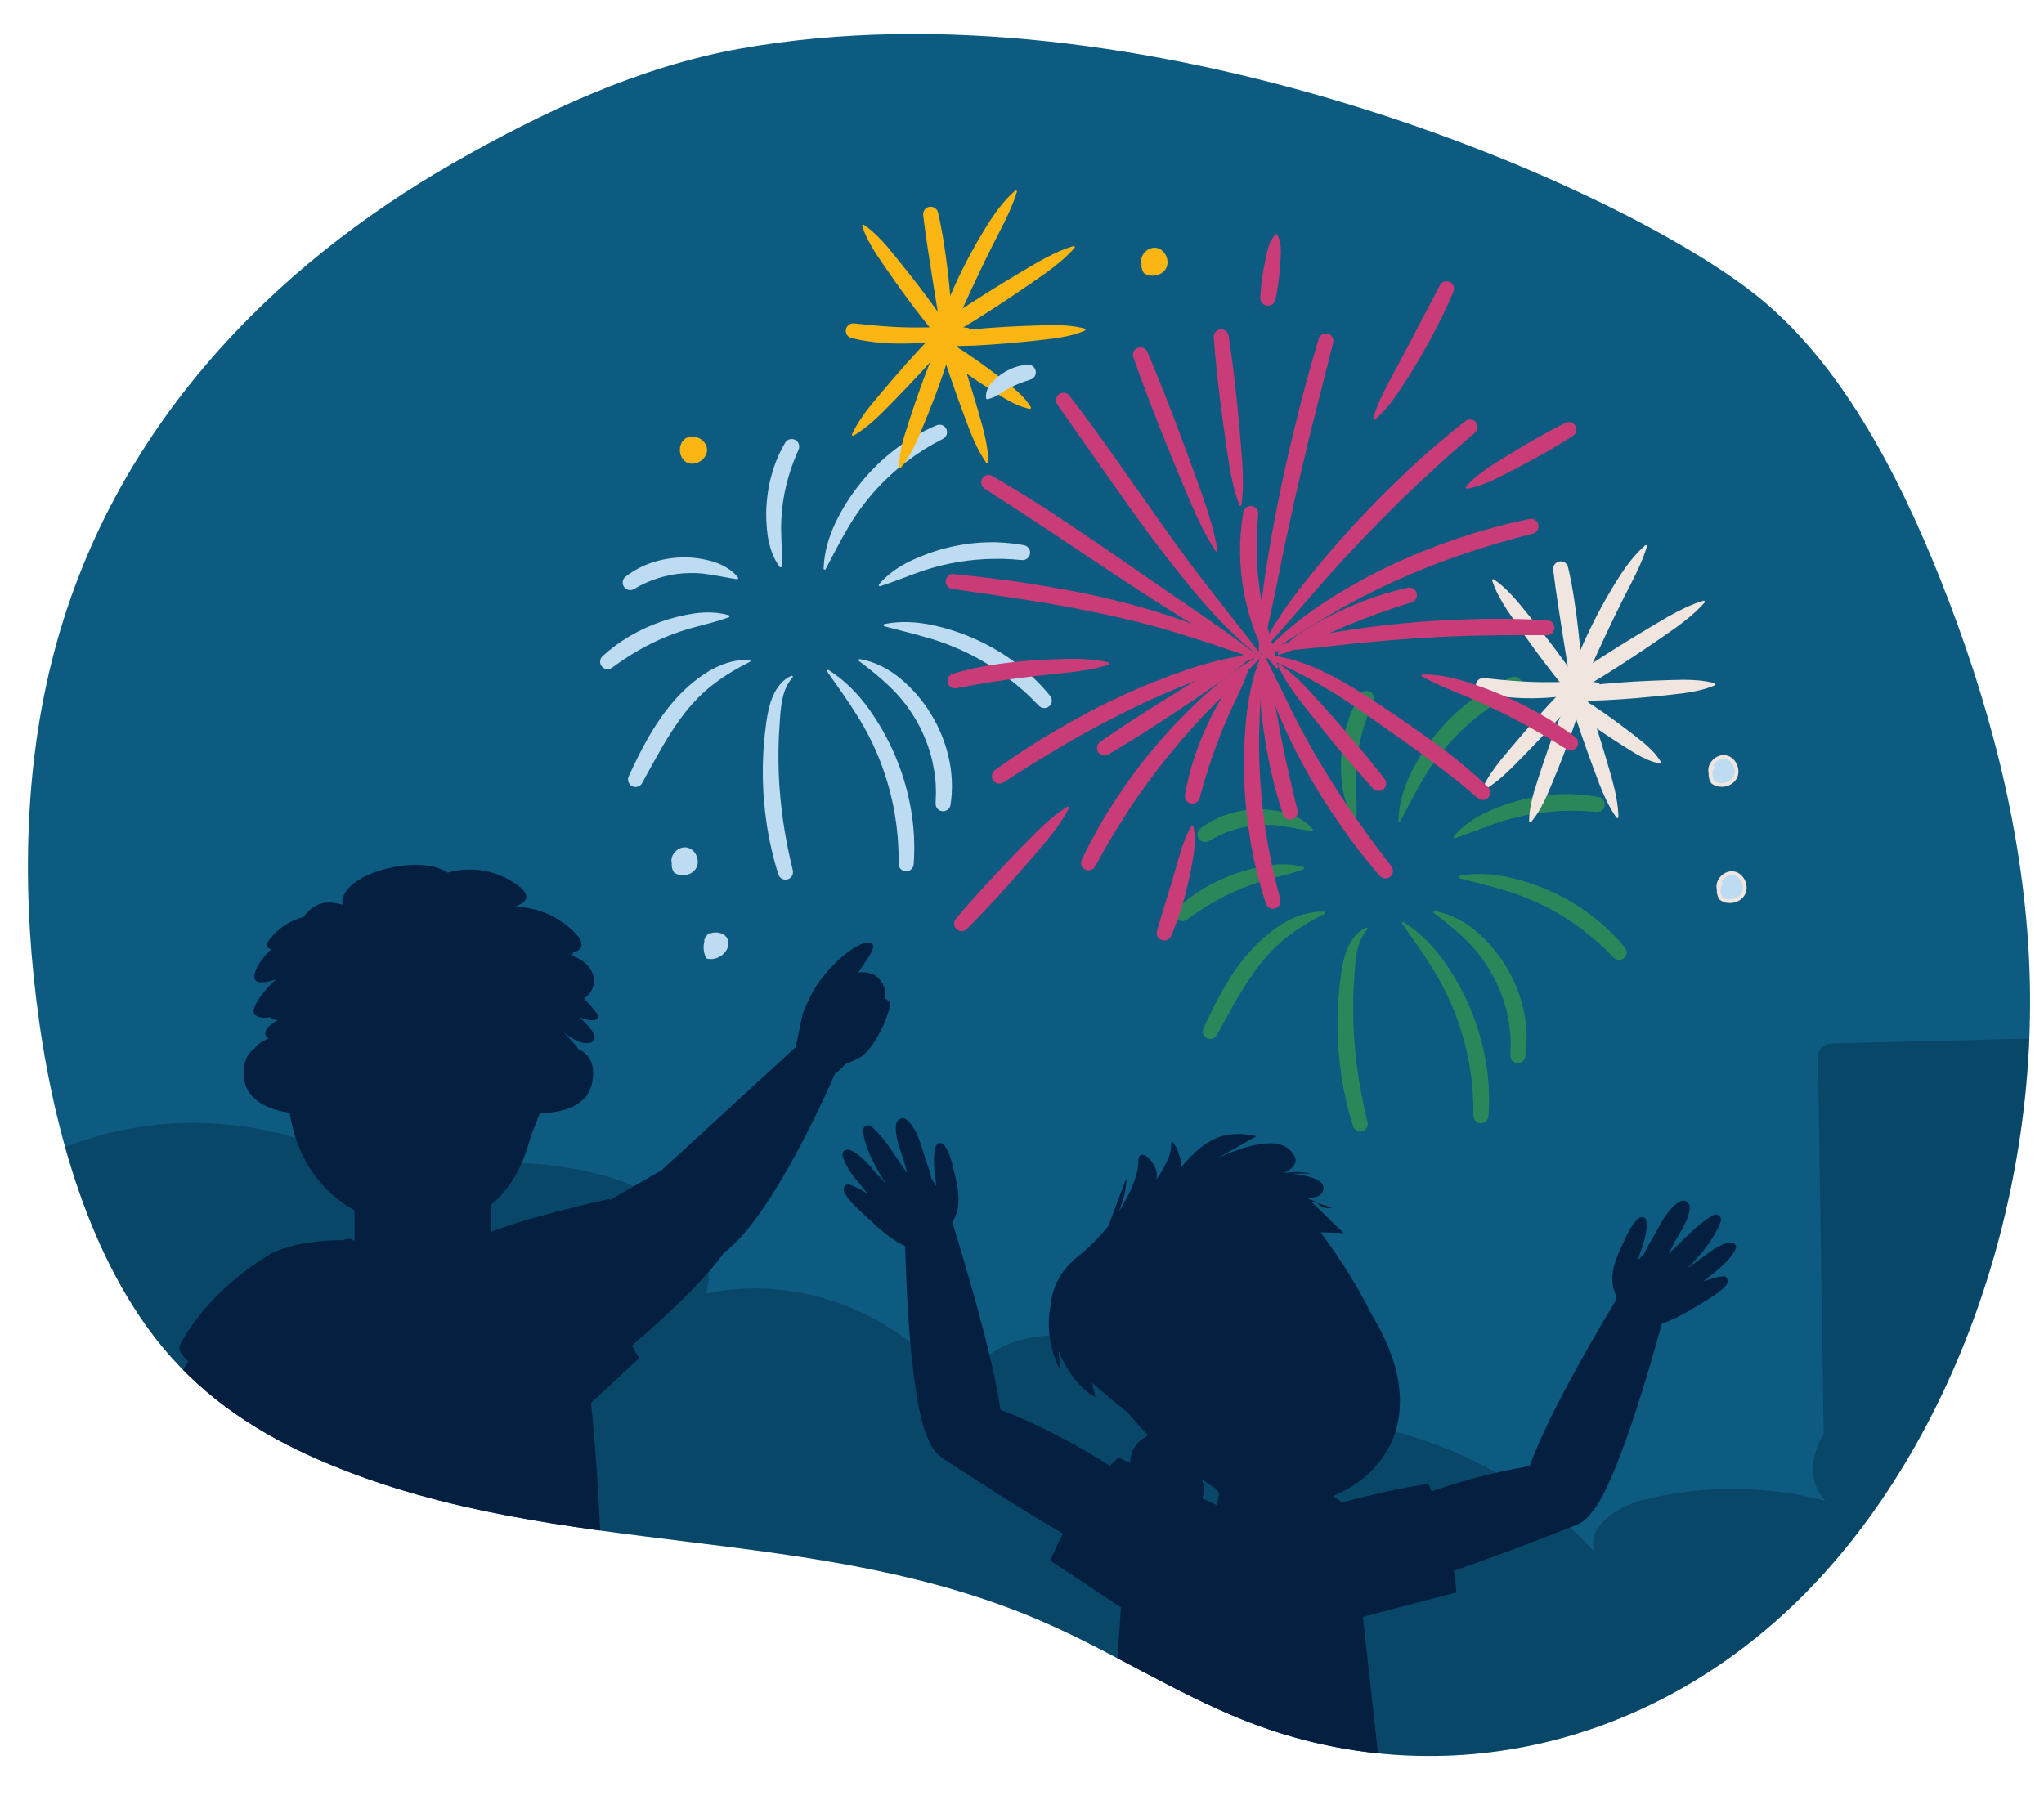 <svg xmlns="http://www.w3.org/2000/svg" xmlns:xlink="http://www.w3.org/1999/xlink" viewBox="0 0 380 338">
  <defs/>
  <switch>
    <g>
      <defs>
        <path id="a" d="M84.07 30.43C51.83 48.94 20.58 78.98 9.59 123.1c-5.33 21.39-5.45 44.65-2.32 66.79 3.32 23.47 10.72 46.88 24.47 62.38 8.48 9.55 18.91 15.61 29.54 20.02 43.08 17.9 90.49 10.66 133.32 29.57 12.28 5.42 24 12.93 36.39 17.9 33.98 13.64 72.73 6.55 101.68-20.63 28.95-27.18 46.92-74.39 44.53-121.21-1.26-24.7-7.81-48.51-16.55-70.41-8.18-20.48-18.76-40.14-33.7-52.24-25.93-21-115-59.53-189.38-46.22-18.59 3.34-36.38 11.55-53.5 21.38z"/>
      </defs>
      <use xlink:href="#a" overflow="visible" fill="#0d5b80"/>
      <clipPath id="b">
        <use xlink:href="#a" overflow="visible"/>
      </clipPath>
      <path d="M427.84 250.35c-.19-6.94-.38-13.87-.57-20.81-12.36-2.05-24.94-2.75-37.45-2.1-1.03-11.5-1.47-23.05-1.31-34.59-15.71.38-31.42.76-47.13 1.15-1 .02-2.12.1-2.78.85-.6.67-.62 1.67-.6 2.57.35 23.07.69 46.15 1.04 69.22-2.45 3.98-2.92 8.91.18 12.28v.12c-11.05-2.87-22.82-2.9-33.88-.1-4.8 1.22-10.55 5.02-8.86 9.68-11.5-12.75-27.51-21.35-44.49-23.91-7.92-1.19-16.1-1.13-23.72-3.61-9.19-2.99-16.98-9.49-26.3-12.04-9.32-2.54-21.85 1.37-23.05 10.95-10.03-15.24-29.84-23.34-47.67-19.5 2.98-9.88-7.71-18.54-17.59-21.5-13.37-4.01-28.01-3.67-41.18.97-19.56-13.65-47.02-14.93-67.76-3.15-14.08-14.86-34.1-23.92-54.56-24.69-7.72-.29-15.7.62-22.45 4.37-2.04 1.13-4.02 2.6-4.99 4.72-1.84 4 .49 8.6 2.85 12.33 34.16 53.92 87.64 94.07 146.69 118.31s123.51 33.27 187.33 33.27c52.03.01 106.56-6.76 149.2-36.58 11.62-8.13 22.39-18.21 28.2-31.14 8.32-18.56 3.12-35.57-9.15-47.07z" opacity=".29" clip-path="url(#b)" fill="#02162d"/>
      <g clip-path="url(#b)">
        <path d="M321.51 231.03c-2.04.41-3.83 1.89-5.52 3.14-.79.58-1.57 1.16-2.36 1.72 2.64-2.59 5.1-5.6 6.26-8.72.33-.88-.58-1.68-1.42-1.19-2.12 1.23-3.92 2.91-5.65 4.65-.82.83-1.67 1.62-2.53 2.42.33-.68.66-1.36 1-2 1.09-2.03 2.74-4.23 2.84-6.5.04-.95-.9-1.67-1.84-1.12-2.19 1.29-3.37 3.79-4.56 5.92-.67 1.2-1.5 2.52-2.13 3.87l-1.11 1.08c.02-.07.04-.13.07-.2.71-2.18 1.86-4.96 1.49-7.15-.11-.66-.9-.85-1.43-.39-1.5 1.28-2.24 3.32-3.08 5.04-.86 1.77-1.61 3.64-1.77 5.56-.1 1.21.11 2.52.63 3.61 0 .3.04.59.09.88-1.41 2.31-12.39 20.49-16.12 30.97-6.73 1.1-13.07 2.91-18.21 4.68-.36-.88-.59-1.37-.59-1.37-4.34.54-11.06 2.13-16.56 3.54.04-.05.08-.09.12-.14.66.13-.03-.36-1.34-1.11 1.24-.51 2.42-1.12 3.52-1.81 8.64-5.46 13.21-16.56 3.52-32.27 0 0-2.98-6.5-9.31-14.99l4.27.11-6.1-5.9 1.25.37c-.48-.41-1.11-.66-1.71-.82l-.21-.2s3.13.32 3.03-1.96c-.08-1.61-3.72-2.28-5.86-2.53h3.56c-2.23-.45-4.03-.28-4.95-.13-.08-.01-.14-.01-.14-.01s4.4-1.63.76-4.55c-3.64-2.91-13.14 1.87-13.14 1.87l7.3-4.14s-3.98-1.13-7.55.4c-3.57 1.53-6.61 5.64-6.61 5.64.79-1.49-1.86-6.79-1.7-4.36.16 2.43-2.81 6.5-2.81 6.5 1.09-2.46-3.33-7.02-3.29-3.34.02 2.08-1.24 5.55-3.65 9.22 1.64-3.84 1.42-6.23 1.42-6.23l-3.32 8.85c-1.58 1.98-3.47 3.94-5.67 5.69-3.34 2.66-4.76 5.83-5.07 9.02-.52 2.43-.8 6.79 1.75 12.22l-.28-3.7c.31.75.64 1.48.99 2.16 2.59 5.02 5.87 6.45 5.87 6.45l-.62-2.66s2.7 2.42 6.53 5.45c1.18 1.4 2.48 2.85 3.89 4.35-.76.4-1.48.88-2.05 1.52-.88.99-1.32 2.32-1.28 3.63-1.38-.67-2.2-1.07-2.2-1.07s-.6.53-1.57 1.57c-5.08-3.24-12.31-7.34-20.38-10.44-1.33-9.9-6.92-28.37-8.94-34.86.57-.89.96-1.95 1.08-2.99.24-1.91-.12-3.89-.6-5.8-.47-1.85-.78-4-1.99-5.56-.43-.55-1.24-.53-1.48.09-.81 2.07-.25 5.03 0 7.3.01.07.02.14.02.21l-.87-1.28c-.34-1.45-.88-2.92-1.3-4.23-.74-2.34-1.38-5.02-3.26-6.73-.81-.73-1.87-.21-2.03.72-.37 2.25.8 4.73 1.46 6.95.2.69.38 1.42.57 2.16-.68-.95-1.35-1.9-1.98-2.88-1.34-2.06-2.75-4.07-4.58-5.7-.73-.65-1.78-.05-1.64.88.5 3.29 2.29 6.74 4.35 9.81-.66-.71-1.3-1.43-1.96-2.16-1.41-1.57-2.85-3.39-4.77-4.2-.67-.29-1.64.15-1.4 1.04.61 2.31 2.28 4.15 3.77 5.98.3.37.6.75.91 1.13-1.07-.7-2.18-1.32-3.38-1.73-.96-.33-1.37.93-.9 1.65 1.32 2.07 3.29 3.62 5.04 5.27 2.54 2.4 4.54 3.78 6.18 4.5.19 7.46 1.03 30.17 4.56 36.47.45 1.06 1.16 2 2.07 2.73v.01l.06.04c.31.24.63.46.98.65 3.19 2.1 13.19 8.64 21.68 13.58-.81 1.54-1.61 3.2-2.38 5l13.14 8.71c-1.35 22.34-5.14 55.27-5.14 55.27.88.12 1.83.22 2.84.32-1.28 4.26-15.1 50.38-16.17 60.24-.16 1.47-.21 3.62-.18 6.22-1.52-.24-3.03-.43-4.55-.49-1.43-.06-1.99 2.27-.58 2.9 1.66.75 3.42 1.32 5.23 1.74.58 16.62 3.25 43.88 3.25 43.88s1.21.01 3.13-.05c.25 1.6.5 3.14.75 4.63-.06.02-.13.03-.19.06-.55.28-.91.83-1.28 1.34-1.89 2.64-4.45 4.76-7.23 6.42-1.61.96-3.32 1.8-4.67 3.11-.89.86-1.58 1.99-1.84 3.18-.34-.25-.67-.52-1.01-.84-1.37-1.28-2.82-.34-2 1.28 2.88 5.67 10.65 5.59 16.04 4.58 6.43-1.21 13.08-4.01 18.2-8.11.57-.46-.05-1.45-.71-1.22-.26.09-.52.19-.78.29.48-2.8-.21-7.28-1.41-9.55 0 0-.3.33-.85.81-.1-1.96-.22-4.33-.35-6.97 2.34-.34 4.6-.78 6.52-1.37l-1.93-50.89s15.29-32.06 17.97-38.94c0 0 12.72 25.91 17.68 35.74 0 0-.56 3.78-1.38 9.38-1.05.01-2.09.04-3.14.12-1.73.12-2.57 2.95-.69 3.31 1.07.21 2.15.35 3.25.46-2.17 14.68-5.48 36.93-6.31 41.88 0 0 3.29 1.18 7.75 2.01-.13 1.88-.25 3.59-.35 5.08-.42-.38-.65-.63-.65-.63-1.2 2.27-1.88 6.76-1.41 9.55-.26-.09-.52-.2-.78-.29-.67-.23-1.28.76-.71 1.22 5.12 4.11 11.77 6.9 18.2 8.11 5.39 1.02 13.15 1.09 16.04-4.58.83-1.62-.62-2.56-2-1.28-.34.31-.67.59-1.01.84-.25-1.19-.95-2.32-1.84-3.18-1.34-1.31-3.06-2.15-4.67-3.11-2.79-1.67-5.35-3.78-7.23-6.42-.36-.51-.72-1.05-1.28-1.34-.12-.06-.25-.1-.37-.13.21-1.11.42-2.26.63-3.44 1.05-.18 2.07-.44 3.04-.79 0 0 4.61-27.33 6.47-44.91.64-.16 1.28-.35 1.92-.56.88-.3.75-1.46-.08-1.57-.53-.07-1.07-.11-1.61-.15.47-4.85.67-8.74.43-10.74-1.06-8.88-14.13-54.15-14.96-57.03 1.83-.09 2.89-.15 2.89-.15l-5.9-53.49 17.38-4.54c-.09-1.36-.25-2.71-.46-4.03 8.83-3.03 18.62-6.87 21.91-8.18.38-.11.74-.26 1.09-.43.04-.01.07-.03.07-.03l.01-.01c1.04-.53 1.92-1.3 2.58-2.25 4.5-5.18 10.64-26.42 13.01-35.08 1.56-.49 3.46-1.38 5.84-2.84 2.05-1.27 4.29-2.38 6.01-4.14.6-.61.45-1.93-.55-1.8-1.26.16-2.47.54-3.66 1.01.38-.31.75-.62 1.12-.92 1.83-1.49 3.84-2.95 4.91-5.09.44-.8-.42-1.43-1.13-1.28zm-98.03 44.37c0-.01-.01-.03-.01-.04.05-.06.09-.12.14-.18.76.56 1.52 1.07 2.3 1.52.24.31.49.61.73.91-.12.77-.24 1.55-.36 2.32-.93-.45-1.87-.9-2.82-1.36.55-.97.56-2.22.02-3.17z" fill="#041f3f"/>
        <path d="M247.62 224.54l-2.71-.81c.04.04.09.07.13.12 1.21 1.19 2.58.69 2.58.69z" fill="#161a24"/>
      </g>
      <path d="M165.46 186.93c.02-.26-.09-.61-.3-.81-.17-.18-.43-.37-.71-.43h-.03c.8-1.43-.73-4.1-2.31-4.59-1.05-.32-1.77-.41-2.56-.25l.01-.01c1.26-1.92 2.23-3.33 2.45-3.78.46-.95.66-2.04-1.04-1.75-2.08.35-5.71 3.35-8.1 6.52-2 2.24-3.66 6.76-3.66 6.76l-1.29 6.13-24.94 22.89-9.61 5.56c0-.16-.01-.25-.01-.25s-14.55 3.16-22.14 6.17v-5.05c3.56-2.85 6.05-7.14 7.45-12.76.51-1.25 1.1-2.73 1.7-4.32 3.32.02 8.81-.87 9.73-5.68.66-3.47-.63-5.33-2.55-6.2-.59-.87-1.8-2.13-3.01-3.4 2.71 2.56 5.7 2.9 6 1.4.19-.96-1.24-2.45-2.82-3.95 1.99.86 3.64.69 3.49-.11-.12-.65-1.31-1.95-2.64-3.36.98-.65 1.75-1.67 1.85-2.96.09-1.26-.49-2.5-1.31-3.33-.8-.81-1.79-1.29-2.79-1.68.1-.19.18-.39.23-.61.14-.05.27-.09.41-.14.37-.13.76-.29.98-.67.46-.78-.13-1.82-.73-2.46-2.64-2.86-6.1-4.61-9.67-5.06-.23-.11-.48-.18-.72-.18-.25-.01-.49.02-.72.07-.13 0-.27-.01-.4-.01.39-.17.78-.36 1.15-.56.35-.19.71-.43.88-.83.35-.85-.36-1.76-1.03-2.29-3.9-3.07-8.93-4.01-13.47-2.68-5.44-3.74-20.36.29-19.57 5.96-1.44-.49-3.14-.53-4.34-.08-1.21.45-2.14 1.36-2.96 2.39-2.31.55-4.57 1.99-6.22 4.11-.34.44-.67 1.1-.39 1.51.14.19.37.25.59.28.06.01.12.01.19.01-1.86 1.6-3.45 4.06-3.22 5.46.17 1.06 2.04.87 4.08.18-.09.07-.18.13-.27.21-1.2 1.06-4.36 4.47-3.92 6.16.59.81 1.72.9 3.05.66.03.04.05.09.08.13.25.28.71.42 1.31.46-1.92.93-2.8 2.28-2.06 3.11.1.11.24.19.4.26-1.28.5-2.2 1.19-2.64 1.87-1.33.89-2.2 2.52-2 5.26.33 4.64 5.19 6.25 8.51 6.71 1.33 8.69 5.99 14.77 12.06 18.15v5.55l-.09.03c-.22-.01-.43-.02-.65-.03.08-.02.15-.05.24-.06v-.18c-.56-.05-1.14.01-1.69.21-.01 0-.02.01-.03.01-4.87-.02-9.59.72-13.2 2.46-10.96 6.47-16.04 14.81-17.09 17.2-.3.69.36 1.7 1.59 2.88-3.36 5.38-8.38 14.31-8.55 19.98-.01.11 0 .22-.01.34v.29c.08 3.81 3.37 6.97 6.85 9.39 2.14 1.49 7 4.72 12.02 7.7l.17 1.76s.01.01.03.02l-1.04 22.37c.37.31.8.61 1.29.9-1.66 22.47-.28 60.4-.59 101.01 0 .43.6.84 1.57 1.22v.55c-2.14 1.18-2.86 4.56-2.86 4.56s-.04.07-.12.2c-1.8 1.8-3.29 5.3-7.92 11.48-.36.48-.58 1.14-.7 1.86-.02-.04-.05-.08-.06-.13-.35-.79-.73-1.35-1.11-1.74-.14 1.84-.44 3.67-.79 5.47.27 1.22.63 2.38 1.13 3.41 4.92 3.24 11.3 3.03 17.18 1.57 2.02-2.34 4.34-4.3 6.11-6.93 1.89-2.8 2.1-5.68 2.69-8.82.38-.74.62-1.53.6-2.59.03-.12.06-.23.1-.35.61-1.97 1.61-4.27 1.67-6.4.04-1.52-.91-2.04-1.25-1.19-.33.82-.59 1.58-.85 2.32-.12-.35-.31-.58-.6-.67l.34-1.4c.46-.16.75-.38.82-.65 5.66-22.59 18.06-71.7 18.63-79.19.45 7.38 13.69 62.97 20.06 79.78.24.63 1.65 1.01 3.62 1.18.04.17.07.34.09.53-.79 1.11-1.06 5.05-1.16 7.34-.23-.06-.47-.12-.7-.17-2.4-.47-4.05 2.65-2.17 4.42 1.82 1.71 4.33 2.34 6.52 3.43 2.51 1.26 4.82 3 7.27 4.39 4.63 2.63 9.74 4.53 15.03 4.72 3.06.11 6.38-1.15 9.23-2.17 2.29-.82 5.57-2.27 4.76-5.39-.49-1.91-4.49-4.4-5.24-2.57.06-.15.08.19-.05.73-1.11-3.39-3.9-5.32-6.95-7.32-.08-.52-.21-.88-.21-.88l-10.59-10.92c-3.12-24.17-6-72.56-8.6-99.02.51-.61.65-.99.65-.99h-.25c.92-.49 1.45-1.01 1.5-1.55.13-1.2-.61-34.71-2.67-54.16l8.98-8.34c-.49-.64-.93-1.44-1.34-2.35 4.53-3.89 13.04-11.51 17.09-17.24 8.32-6.21 17.88-27 20.74-33.54l.2.11s.86-.9 1.79-1.78c.75-.21 1.53-.57 2.45-1.05 2.17-1.13 4.57-5.81 5.31-8.33.17-.5.33-.9.36-1.41zm-61.76 3.86l.04.04c-.01-.02-.03-.03-.04-.04zm2-13.36c-.04-.01-.07-.03-.11-.04.05-.02.11-.04.16-.05-.02.02-.03.05-.05.09z" clip-path="url(#b)" fill="#041f3f"/>
      <g>
        <g fill="#bddcf2">
          <path d="M154.06 124.6c2.9 1.81 5.33 4.29 7.35 7.04 1.99 2.78 3.7 5.78 5.03 8.94 1.34 3.16 2.32 6.48 2.91 9.87.59 3.39.77 6.85.51 10.28-.06.77-.73 1.34-1.5 1.29-.73-.05-1.28-.66-1.29-1.37v-.04c-.01-.81-.03-1.61-.03-2.42l-.13-2.41-.26-2.4-.36-2.39c-.57-3.17-1.44-6.28-2.59-9.29-1.17-3-2.61-5.92-4.35-8.65-1.71-2.76-3.61-5.39-5.55-8.15-.06-.09-.04-.22.05-.28.06-.06.15-.06.21-.02zM159.85 122.56c2.83.46 5.46 1.88 7.68 3.72 2.2 1.87 4.11 4.1 5.61 6.59 1.51 2.48 2.62 5.21 3.25 8.07.64 2.85.77 5.83.32 8.72-.12.76-.83 1.28-1.59 1.17-.71-.11-1.21-.73-1.18-1.43v-.07c.02-.65.03-1.3.07-1.94l-.07-1.94-.23-1.93-.36-1.91c-.58-2.53-1.52-4.97-2.78-7.26-1.28-2.27-2.85-4.4-4.72-6.23-1.86-1.87-3.91-3.52-6.15-5.2-.09-.07-.11-.2-.04-.29.04-.05.12-.08.19-.07zM164.42 116.04c2.86-.59 5.81-.43 8.66.13 2.84.6 5.64 1.49 8.3 2.7 2.66 1.19 5.2 2.69 7.54 4.45 2.34 1.76 4.47 3.8 6.31 6.07.49.6.4 1.48-.2 1.96-.56.46-1.37.4-1.87-.1l-.03-.03c-.48-.49-.97-.96-1.43-1.45l-1.49-1.39-1.56-1.31-1.6-1.26c-2.18-1.62-4.5-3.05-6.94-4.26-2.44-1.2-4.99-2.21-7.62-2.95-2.63-.78-5.3-1.4-8.08-2.15-.11-.03-.17-.14-.14-.25.01-.09.08-.14.15-.16zM163.41 108.67c1.57-1.87 3.59-3.24 5.74-4.31 2.17-1.03 4.44-1.88 6.79-2.46 2.34-.6 4.75-.95 7.17-1.05l1.81-.03 1.81.09 1.81.17c.6.08 1.2.19 1.79.29.76.12 1.28.83 1.16 1.6-.11.72-.76 1.23-1.48 1.17l-.08-.01c-.56-.04-1.12-.07-1.67-.13l-1.67-.08c-1.12-.01-2.23 0-3.35.04-2.23.11-4.45.38-6.64.83-2.19.46-4.36 1.06-6.46 1.86-2.12.77-4.21 1.62-6.5 2.35-.11.04-.23-.02-.26-.13-.03-.07-.02-.15.03-.2zM153.12 105.73c.08-2.96.94-5.84 2.19-8.51 1.29-2.66 2.87-5.19 4.75-7.48 1.87-2.31 4.01-4.4 6.38-6.2 2.36-1.81 4.96-3.32 7.7-4.46.71-.3 1.53.04 1.82.75.28.67 0 1.43-.63 1.76l-.04.02c-.61.32-1.21.66-1.82.97l-1.77 1.05-1.71 1.15-1.66 1.22c-2.17 1.68-4.18 3.57-6 5.64-1.8 2.08-3.44 4.32-4.81 6.73-1.41 2.39-2.65 4.87-4.02 7.45-.05.1-.18.14-.28.09-.07-.03-.11-.1-.1-.18zM144.93 105.4c-1.21-1.66-1.84-3.61-2.18-5.58-.28-1.98-.39-4-.24-6.01.27-4.01 1.4-8.02 3.47-11.5.4-.66 1.25-.88 1.92-.48.62.37.85 1.14.56 1.77v.01c-1.5 3.33-2.55 6.84-2.99 10.48-.21 1.81-.31 3.65-.22 5.49.04 1.85.16 3.69.07 5.71 0 .12-.1.21-.22.2-.07 0-.13-.04-.17-.09zM135.48 114.79c-2.01.73-3.94 1.19-5.86 1.71-1.92.47-3.79 1.11-5.62 1.84-3.65 1.48-7.05 3.47-10.21 5.82-.62.46-1.49.33-1.95-.29-.43-.58-.34-1.38.18-1.86 3.14-2.89 6.93-5.04 10.95-6.44 2.01-.71 4.09-1.2 6.18-1.52 2.1-.27 4.25-.27 6.33.35.11.03.17.15.14.26-.03.06-.08.11-.14.13zM136.99 107.7c-1.84-.27-3.44-.63-5.07-.87-1.62-.29-3.26-.33-4.88-.22-3.25.24-6.38 1.25-9.15 2.91l-.01.01c-.66.4-1.52.18-1.92-.48-.37-.61-.21-1.39.34-1.82 3.01-2.36 6.85-3.52 10.61-3.58 1.89-.04 3.77.24 5.58.75 1.78.56 3.49 1.48 4.7 2.96.07.09.06.22-.03.3-.05.03-.11.05-.17.04zM139.39 123.08c-2.41 1.2-4.55 2.48-6.56 4.01-2.02 1.49-3.79 3.32-5.38 5.29-1.57 1.99-2.96 4.15-4.26 6.38l-1.92 3.4-1.9 3.46c-.37.68-1.22.92-1.89.55-.64-.35-.9-1.13-.61-1.79l.01-.02c.54-1.21 1.12-2.41 1.72-3.6.59-1.2 1.22-2.39 1.89-3.56 1.35-2.34 2.87-4.63 4.68-6.72 1.8-2.1 3.9-3.96 6.25-5.46 2.36-1.46 5.11-2.45 7.89-2.33.11 0 .2.1.2.21-.01.08-.06.15-.12.18zM147.33 126c-1.04 1.16-1.55 2.52-1.86 3.94-.3 1.43-.42 2.91-.51 4.45-.25 3.07-.29 6.16-.19 9.23.11 3.07.4 6.13.84 9.17.44 3.04 1.05 6.05 1.78 9.04v.01c.18.75-.27 1.5-1.02 1.69-.72.18-1.44-.24-1.66-.93-.48-1.52-.91-3.07-1.26-4.63-.38-1.56-.67-3.13-.91-4.72-.47-3.17-.73-6.37-.72-9.57-.02-3.2.22-6.4.67-9.56.23-1.57.55-3.22 1.25-4.77.67-1.53 1.82-3.03 3.38-3.68.1-.04.22.01.27.11.01.07-.01.16-.06.22z"/>
        </g>
        <g fill="#2b875a">
          <path d="M260.92 171.44c2.9 1.81 5.33 4.29 7.35 7.04 1.99 2.78 3.7 5.78 5.03 8.94 1.34 3.16 2.32 6.48 2.91 9.87.59 3.39.77 6.85.51 10.28-.06.77-.73 1.34-1.5 1.29-.73-.05-1.28-.66-1.29-1.37v-.04c-.01-.81-.03-1.61-.03-2.42l-.13-2.41-.26-2.4-.36-2.39c-.57-3.17-1.44-6.28-2.59-9.29-1.17-3-2.61-5.92-4.35-8.65-1.71-2.76-3.61-5.39-5.55-8.15-.06-.09-.04-.22.05-.28.06-.07.14-.07.21-.02zM266.7 169.4c2.83.46 5.46 1.88 7.68 3.72 2.2 1.87 4.11 4.1 5.61 6.59 1.51 2.48 2.62 5.21 3.25 8.07.64 2.85.77 5.83.32 8.72-.12.76-.83 1.28-1.59 1.17-.71-.11-1.21-.73-1.18-1.43v-.07c.02-.65.03-1.3.07-1.94l-.07-1.94-.23-1.93-.36-1.91c-.58-2.53-1.52-4.97-2.78-7.26-1.28-2.27-2.85-4.4-4.72-6.23-1.86-1.87-3.91-3.52-6.15-5.2-.09-.07-.11-.2-.04-.29.04-.05.12-.08.19-.07zM271.28 162.88c2.86-.59 5.81-.43 8.66.13 2.84.6 5.64 1.49 8.3 2.7 2.66 1.19 5.2 2.69 7.54 4.45 2.34 1.76 4.47 3.8 6.31 6.07.49.6.4 1.48-.2 1.96-.56.46-1.37.4-1.87-.1l-.03-.03c-.48-.49-.97-.96-1.43-1.45l-1.49-1.39-1.56-1.31-1.6-1.26c-2.18-1.62-4.5-3.05-6.94-4.26-2.44-1.2-4.99-2.21-7.62-2.95-2.63-.78-5.3-1.4-8.08-2.15-.11-.03-.17-.14-.14-.25.01-.09.07-.14.15-.16zM270.26 155.51c1.57-1.87 3.59-3.24 5.74-4.31 2.17-1.03 4.44-1.88 6.79-2.46 2.34-.6 4.75-.95 7.17-1.05l1.81-.03 1.81.09 1.81.17c.6.08 1.2.19 1.79.29.76.12 1.28.83 1.16 1.6-.11.72-.76 1.23-1.48 1.17l-.08-.01c-.56-.04-1.12-.07-1.67-.13l-1.67-.08c-1.12-.01-2.23 0-3.35.04-2.23.11-4.45.38-6.64.83-2.19.46-4.36 1.06-6.46 1.86-2.12.77-4.21 1.62-6.5 2.35-.11.04-.23-.02-.26-.13-.03-.08-.01-.15.03-.2zM259.97 152.57c.08-2.96.94-5.84 2.19-8.51 1.29-2.66 2.87-5.19 4.75-7.48 1.87-2.31 4.01-4.4 6.38-6.2 2.36-1.81 4.96-3.32 7.7-4.46.71-.3 1.53.04 1.82.75.28.67 0 1.43-.63 1.76l-.04.02c-.61.32-1.21.66-1.82.97l-1.77 1.05-1.71 1.15-1.66 1.22c-2.17 1.68-4.18 3.57-6 5.64-1.8 2.08-3.44 4.32-4.81 6.73-1.41 2.39-2.65 4.87-4.02 7.45-.05.1-.18.14-.28.09-.06-.03-.1-.1-.1-.18zM251.79 152.24c-1.21-1.66-1.84-3.61-2.18-5.58-.28-1.98-.39-4-.24-6.01.27-4.01 1.4-8.02 3.47-11.5.4-.66 1.25-.88 1.92-.48.62.37.85 1.14.56 1.77v.01c-1.5 3.33-2.55 6.84-2.99 10.48-.21 1.81-.31 3.65-.22 5.49.04 1.85.16 3.69.07 5.71 0 .12-.1.21-.22.2-.08-.01-.14-.04-.17-.09zM242.34 161.63c-2.01.73-3.94 1.19-5.86 1.71-1.92.47-3.79 1.11-5.62 1.84-3.65 1.48-7.05 3.47-10.21 5.82-.62.46-1.49.33-1.95-.29-.43-.58-.34-1.38.18-1.86 3.14-2.89 6.93-5.04 10.95-6.44 2.01-.71 4.09-1.2 6.18-1.52 2.1-.27 4.25-.27 6.33.35.11.03.17.15.14.26-.03.06-.08.11-.14.13zM243.85 154.54c-1.84-.27-3.44-.63-5.07-.87-1.62-.29-3.26-.33-4.88-.22-3.25.24-6.38 1.25-9.15 2.91l-.01.01c-.66.4-1.52.18-1.92-.48-.37-.61-.21-1.39.34-1.82 3.01-2.36 6.85-3.52 10.61-3.58 1.89-.04 3.77.24 5.58.75 1.78.56 3.49 1.48 4.7 2.96.07.09.06.22-.03.3-.05.03-.12.05-.17.04zM246.25 169.92c-2.41 1.2-4.55 2.48-6.56 4.01-2.02 1.49-3.79 3.32-5.38 5.29-1.57 1.99-2.96 4.15-4.26 6.38l-1.92 3.4-1.9 3.46c-.37.68-1.22.92-1.89.55-.64-.35-.9-1.13-.61-1.79l.01-.02c.54-1.21 1.12-2.41 1.72-3.6.59-1.2 1.22-2.39 1.89-3.56 1.35-2.34 2.87-4.63 4.68-6.72 1.8-2.1 3.9-3.96 6.25-5.46 2.36-1.46 5.11-2.45 7.89-2.33.11 0 .2.1.2.21-.01.08-.06.15-.12.18zM254.18 172.83c-1.04 1.16-1.55 2.52-1.86 3.94-.3 1.43-.42 2.91-.51 4.45-.25 3.07-.29 6.16-.19 9.23.11 3.07.4 6.13.84 9.17.44 3.04 1.05 6.05 1.78 9.04v.01c.18.75-.27 1.5-1.02 1.69-.72.18-1.44-.24-1.66-.93-.48-1.52-.91-3.07-1.26-4.63-.38-1.56-.67-3.13-.91-4.72-.47-3.17-.73-6.37-.72-9.57-.02-3.2.22-6.4.67-9.56.23-1.57.55-3.22 1.25-4.77.67-1.53 1.82-3.03 3.38-3.68.1-.04.22.01.27.11.01.08-.01.17-.06.22z"/>
        </g>
        <path d="M320.06 164c-.69.85-.73 2.15-.11 3.05 1.29.96 3.4.54 4.15-.88.75-1.42-.17-3.46-1.74-3.77-1.58-.31-3.22 1.32-2.85 2.89" fill="#bddcf2" stroke="#f0e6df" stroke-width=".698" stroke-miterlimit="10"/>
        <path d="M125.42 159.19c-.69.85-.73 2.15-.11 3.05 1.29.96 3.4.54 4.15-.88.75-1.42-.17-3.46-1.74-3.77s-3.22 1.32-2.85 2.89" fill="#bddcf2"/>
        <path d="M212.75 47.7c-.69.85-.73 2.15-.11 3.05 1.29.96 3.4.54 4.15-.88s-.17-3.46-1.74-3.77c-1.58-.31-3.22 1.32-2.85 2.89" fill="#fcb614"/>
        <path d="M318.54 142.39c-.69.85-.73 2.15-.11 3.05 1.29.96 3.4.54 4.15-.88.75-1.42-.17-3.46-1.74-3.77-1.58-.31-3.22 1.32-2.85 2.89" fill="#bddcf2" stroke="#f0e6df" stroke-width=".698" stroke-miterlimit="10"/>
        <path d="M131.88 173.33c-1.19 1.29-1.42 3.38-.53 4.89 2.03.63 4.54-1.32 3.99-3.37-.55-2.05-4.35-1.93-4.43.19" fill="#bddcf2"/>
        <path d="M127.42 81.54c1.5-1.01 3.9.16 4.03 1.96.13 1.8-2.09 3.3-3.72 2.51s-1.81-3.46-.31-4.47" fill="#fcb614"/>
        <g fill="#fcb614">
          <path d="M173.62 61.82c-1.28-1.52-2.51-3.08-3.7-4.67-1.2-1.58-2.37-3.19-3.51-4.81-1.16-1.61-2.26-3.26-3.39-4.91-1.08-1.67-2.08-3.4-2.73-5.4-.04-.11.02-.23.13-.26.06-.02.13-.01.18.03 1.73 1.18 3.11 2.63 4.41 4.14 1.26 1.54 2.53 3.06 3.75 4.63 1.24 1.55 2.45 3.13 3.63 4.72 1.19 1.59 2.34 3.21 3.44 4.86.43.64.25 1.51-.39 1.94-.57.39-1.37.27-1.82-.27z"/>
          <path d="M174.67 60.16c.38-1.13.81-2.24 1.25-3.35.44-1.11.9-2.21 1.39-3.29.98-2.17 2.03-4.31 3.17-6.4 1.12-2.1 2.36-4.14 3.63-6.15 1.31-1.99 2.76-3.89 4.61-5.51.09-.07.22-.07.29.02.05.06.06.13.04.2-.72 2.34-1.73 4.45-2.78 6.54-1.09 2.07-2.12 4.16-3.15 6.25-1.01 2.1-2.01 4.21-2.98 6.33l-1.45 3.18-1.42 3.2c-.31.7-1.14 1.02-1.84.71-.66-.29-.98-1.04-.76-1.71v-.02z"/>
          <path d="M176.44 59.95c.41 1.05.79 2.11 1.16 3.17.38 1.06.75 2.12 1.1 3.19.71 2.13 1.4 4.28 2.05 6.43.67 2.15 1.28 4.32 1.89 6.48.58 2.18 1.05 4.39 1.12 6.74 0 .11-.09.21-.2.21-.07 0-.14-.03-.18-.09-1.34-1.92-2.28-3.98-3.11-6.08-.79-2.11-1.59-4.21-2.34-6.33-.76-2.12-1.49-4.25-2.19-6.38-.35-1.07-.69-2.14-1.01-3.22-.33-1.08-.66-2.15-.95-3.24-.2-.75.24-1.51.99-1.71.7-.19 1.42.18 1.67.83z"/>
          <path d="M177.02 62.62c-.68.84-1.39 1.66-2.1 2.47-.7.82-1.42 1.63-2.14 2.43-1.45 1.6-2.92 3.19-4.42 4.75-1.48 1.57-3.01 3.1-4.53 4.64-1.55 1.51-3.19 2.95-5.14 4.09-.1.06-.23.03-.28-.07-.04-.06-.04-.13-.01-.19.96-2.05 2.23-3.81 3.59-5.51 1.39-1.66 2.77-3.33 4.19-4.96 1.41-1.64 2.85-3.25 4.31-4.85.73-.8 1.47-1.59 2.22-2.37.75-.78 1.49-1.57 2.26-2.33.55-.54 1.44-.53 1.98.02.48.54.51 1.34.07 1.88z"/>
          <path d="M178.09 61.54c1.95-.25 3.9-.43 5.85-.57 1.95-.15 3.91-.26 5.87-.34 1.96-.1 3.92-.13 5.88-.18 1.96 0 3.93.1 5.94.64.11.03.18.15.15.26-.02.06-.06.11-.12.14-1.91.81-3.84 1.18-5.79 1.46-1.95.22-3.89.47-5.85.64-1.95.2-3.9.36-5.86.49-1.95.14-3.91.23-5.87.25-.77.01-1.41-.61-1.42-1.38-.01-.72.53-1.32 1.22-1.41z"/>
          <path d="M174.96 60.09c.96-.69 1.95-1.35 2.93-2.01.98-.67 1.97-1.32 2.97-1.96 1.99-1.28 4-2.54 6.03-3.77 2.02-1.24 4.07-2.44 6.11-3.64 2.07-1.16 4.2-2.24 6.55-2.95.11-.03.22.03.26.14.02.07 0 .14-.04.2-1.63 1.84-3.5 3.32-5.42 4.72-1.95 1.36-3.89 2.72-5.86 4.03-1.96 1.33-3.95 2.62-5.95 3.89-1 .64-2 1.26-3.02 1.87-1.01.62-2.02 1.24-3.05 1.82-.67.38-1.52.14-1.9-.53-.36-.61-.18-1.4.39-1.81z"/>
          <path d="M158.8 60.13c3.5.4 7 .72 10.52.76 1.76.01 3.52.01 5.29-.1 1.77-.05 3.55-.09 5.44.2.12.02.2.13.18.24-.01.06-.05.12-.1.15-1.64 1.03-3.44 1.55-5.25 1.9-1.82.29-3.67.51-5.52.57-3.7.15-7.44-.12-11.05-.98-.75-.18-1.21-.93-1.03-1.68.17-.69.83-1.14 1.52-1.06zM177.1 64.03c1.33.8 2.63 1.65 3.9 2.54 1.27.88 2.53 1.79 3.76 2.73 1.25.92 2.46 1.9 3.67 2.86 1.19 1.01 2.32 2.09 3.2 3.53.06.1.03.24-.07.3-.05.03-.1.04-.16.03-1.66-.34-3.06-1.03-4.41-1.81-1.32-.82-2.65-1.62-3.94-2.48-1.3-.84-2.58-1.71-3.85-2.61-1.27-.89-2.51-1.82-3.71-2.8-.6-.49-.69-1.37-.2-1.97.45-.55 1.22-.68 1.81-.32z"/>
          <path d="M174.39 39.52c.47 2.03.85 4.09 1.16 6.15.32 2.06.59 4.13.81 6.2.24 2.07.38 4.15.53 6.23.09 2.09.07 4.18-.41 6.31-.03.11-.14.18-.25.16-.07-.02-.12-.06-.15-.12-.86-2-1.31-4.03-1.68-6.07l-.98-6.12-.95-6.12c-.31-2.04-.6-4.09-.84-6.14-.09-.77.46-1.46 1.22-1.55.73-.09 1.38.39 1.54 1.07zM176.33 66.43c-.54 1.78-1.13 3.54-1.77 5.28-.63 1.74-1.3 3.48-1.99 5.2-.68 1.73-1.42 3.43-2.14 5.14-.77 1.69-1.64 3.35-2.91 4.86-.08.09-.21.1-.3.02-.05-.04-.07-.1-.07-.16.01-1.97.43-3.8.94-5.58.56-1.77 1.1-3.55 1.71-5.3.59-1.76 1.21-3.51 1.85-5.25.64-1.74 1.33-3.46 2.07-5.17.31-.71 1.13-1.03 1.84-.72.65.28.97 1.01.77 1.68z"/>
        </g>
        <g fill="#f0e6df">
          <path d="M290.75 127.76c-1.28-1.52-2.51-3.08-3.7-4.67-1.2-1.58-2.37-3.19-3.51-4.81-1.16-1.61-2.26-3.26-3.39-4.91-1.08-1.67-2.08-3.4-2.73-5.4-.04-.11.02-.23.13-.26.06-.02.13-.01.18.03 1.73 1.18 3.11 2.63 4.41 4.14 1.26 1.54 2.53 3.06 3.75 4.63 1.24 1.55 2.45 3.13 3.63 4.72 1.19 1.59 2.34 3.21 3.44 4.86.43.64.25 1.51-.39 1.94-.58.4-1.37.27-1.82-.27z"/>
          <path d="M291.8 126.11c.38-1.13.81-2.24 1.25-3.35.44-1.11.9-2.21 1.39-3.29.98-2.17 2.03-4.31 3.17-6.4 1.12-2.1 2.36-4.14 3.63-6.15 1.31-1.99 2.76-3.89 4.61-5.51.09-.07.22-.07.29.02.05.06.06.13.04.2-.72 2.34-1.73 4.45-2.78 6.54-1.09 2.07-2.12 4.16-3.15 6.25-1.01 2.1-2.01 4.21-2.98 6.33l-1.45 3.18-1.42 3.2c-.31.7-1.14 1.02-1.84.71-.66-.29-.98-1.04-.76-1.71v-.02z"/>
          <path d="M293.57 125.9c.41 1.05.79 2.11 1.16 3.17.38 1.06.75 2.12 1.1 3.19.71 2.13 1.4 4.28 2.05 6.43.67 2.15 1.28 4.32 1.89 6.48.58 2.18 1.05 4.39 1.12 6.74 0 .11-.09.21-.2.21-.07 0-.14-.03-.18-.09-1.34-1.92-2.28-3.98-3.11-6.08-.79-2.11-1.59-4.21-2.34-6.33-.76-2.12-1.49-4.25-2.19-6.38-.35-1.07-.69-2.14-1.01-3.22-.33-1.08-.66-2.15-.95-3.24-.2-.75.24-1.51.99-1.71.7-.2 1.41.17 1.67.83z"/>
          <path d="M294.15 128.57c-.68.84-1.39 1.66-2.1 2.47-.7.82-1.42 1.63-2.14 2.43-1.45 1.6-2.92 3.19-4.42 4.75-1.48 1.57-3.01 3.1-4.53 4.64-1.55 1.51-3.19 2.95-5.14 4.09-.1.06-.23.03-.28-.07-.04-.06-.04-.13-.01-.19.96-2.05 2.23-3.81 3.59-5.51 1.39-1.66 2.77-3.33 4.19-4.96 1.41-1.64 2.85-3.25 4.31-4.85.73-.8 1.47-1.59 2.22-2.37.75-.78 1.49-1.57 2.26-2.33.55-.54 1.44-.53 1.98.02.48.54.51 1.34.07 1.88z"/>
          <path d="M295.22 127.49c1.95-.25 3.9-.43 5.85-.57 1.95-.15 3.91-.26 5.87-.34 1.96-.1 3.92-.13 5.88-.18 1.96 0 3.93.1 5.94.64.11.03.18.15.15.26-.02.06-.06.11-.12.14-1.91.81-3.84 1.18-5.79 1.46-1.95.22-3.89.47-5.85.64-1.95.2-3.9.36-5.86.49-1.95.14-3.91.23-5.87.25-.77.01-1.41-.61-1.42-1.38-.01-.73.52-1.33 1.22-1.41z"/>
          <path d="M292.09 126.03c.96-.69 1.95-1.35 2.93-2.01.98-.67 1.97-1.32 2.97-1.96 1.99-1.28 4-2.54 6.03-3.77 2.02-1.24 4.07-2.44 6.11-3.64 2.07-1.16 4.2-2.24 6.55-2.95.11-.03.22.03.26.14.02.07 0 .14-.04.2-1.63 1.84-3.5 3.32-5.42 4.72-1.95 1.36-3.89 2.72-5.86 4.03-1.96 1.33-3.95 2.62-5.95 3.89-1 .64-2 1.26-3.02 1.87-1.01.62-2.02 1.24-3.05 1.82-.67.38-1.52.14-1.9-.53-.37-.61-.18-1.4.39-1.81z"/>
          <path d="M275.93 126.08c3.5.4 7 .72 10.52.76 1.76.01 3.52.01 5.29-.1 1.77-.05 3.55-.09 5.44.2.12.02.2.13.18.24-.01.06-.05.12-.1.15-1.64 1.03-3.44 1.55-5.25 1.9-1.82.29-3.67.51-5.52.57-3.7.15-7.44-.12-11.05-.98-.75-.18-1.21-.93-1.03-1.68.16-.7.83-1.14 1.52-1.06zM294.22 129.97c1.33.8 2.63 1.65 3.9 2.54 1.27.88 2.53 1.79 3.76 2.73 1.25.92 2.46 1.9 3.67 2.86 1.19 1.01 2.32 2.09 3.2 3.53.06.1.03.24-.07.3-.05.03-.1.04-.16.03-1.66-.34-3.06-1.03-4.41-1.81-1.32-.82-2.65-1.62-3.94-2.48-1.3-.84-2.58-1.71-3.85-2.61-1.27-.89-2.51-1.82-3.71-2.8-.6-.49-.69-1.37-.2-1.97.46-.55 1.23-.67 1.81-.32z"/>
          <path d="M291.52 105.46c.47 2.03.85 4.09 1.16 6.15.32 2.06.59 4.13.81 6.2.24 2.07.38 4.15.53 6.23.09 2.09.07 4.18-.41 6.31-.03.11-.14.18-.25.16-.07-.02-.12-.06-.15-.12-.86-2-1.31-4.03-1.68-6.07l-.98-6.12-.95-6.12c-.31-2.04-.6-4.09-.84-6.14-.09-.77.46-1.46 1.22-1.55.73-.09 1.38.39 1.54 1.07zM293.46 132.37c-.54 1.78-1.13 3.54-1.77 5.28-.63 1.74-1.3 3.48-1.99 5.2-.68 1.73-1.42 3.43-2.14 5.14-.77 1.69-1.64 3.35-2.91 4.86-.08.09-.21.1-.3.02-.05-.04-.07-.1-.07-.16.01-1.97.43-3.8.94-5.58.56-1.77 1.1-3.55 1.71-5.3.59-1.76 1.21-3.51 1.85-5.25.64-1.74 1.33-3.46 2.07-5.17.31-.71 1.13-1.03 1.84-.72.65.29.97 1.02.77 1.68z"/>
        </g>
        <g fill="#c93c77">
          <path d="M235.04 121.35c3.12-3.48 6.79-6.42 10.66-9.01 3.9-2.56 7.97-4.87 12.18-6.89 4.2-2.05 8.55-3.77 12.96-5.28l3.33-1.09 3.37-.96 3.39-.87 3.41-.75c.75-.17 1.5.31 1.66 1.06.16.73-.29 1.46-1 1.65l-.04.01-3.31.87-3.29.93c-2.18.66-4.35 1.35-6.52 2.07-4.32 1.46-8.54 3.17-12.7 5.04-4.14 1.9-8.2 3.98-12.11 6.33-3.94 2.31-7.77 4.77-11.73 7.2-.09.06-.22.03-.28-.07-.05-.08-.04-.18.02-.24zM234.31 120.87c2.15-4.31 4.88-8.27 7.82-12.05 2.97-3.75 6.07-7.41 9.31-10.93 3.22-3.54 6.62-6.92 10.1-10.22l2.63-2.45 2.71-2.37c1.82-1.56 3.67-3.09 5.57-4.56.61-.47 1.49-.36 1.96.25.45.59.36 1.43-.19 1.91l-.01.01c-1.79 1.54-3.58 3.07-5.33 4.65l-5.21 4.8c-3.45 3.23-6.77 6.6-10.05 10-3.26 3.42-6.47 6.9-9.54 10.49-3.11 3.57-6.17 7.16-9.42 10.69-.07.08-.2.09-.28.01-.1-.06-.11-.15-.07-.23z"/>
          <path d="M234.03 121.6c-.03-5.02.49-9.98 1.21-14.92.77-4.92 1.63-9.84 2.64-14.72.98-4.89 2.14-9.73 3.33-14.57l.91-3.62.98-3.6c.66-2.4 1.33-4.8 2.06-7.18.22-.74 1-1.16 1.74-.93.72.22 1.13.96.95 1.68l-3.65 14.4c-1.21 4.8-2.32 9.62-3.43 14.45-1.08 4.83-2.13 9.66-3.08 14.52-.99 4.85-1.97 9.7-3.28 14.54-.03.11-.14.17-.25.14-.07-.02-.13-.1-.13-.19zM230.42 93.92c-.97-2.54-1.5-5.12-1.94-7.71-.39-2.6-.79-5.2-1.13-7.8-.36-2.6-.68-5.21-.97-7.82-.15-1.3-.28-2.61-.4-3.92s-.25-2.61-.34-3.93v-.02c-.05-.77.53-1.43 1.3-1.48.72-.05 1.35.47 1.47 1.17.21 1.3.38 2.6.56 3.9.18 1.3.35 2.61.5 3.91.31 2.61.58 5.22.82 7.84.26 2.62.46 5.24.66 7.86.16 2.63.22 5.26-.15 7.95-.02.11-.12.19-.23.17-.06 0-.12-.06-.15-.12zM213.31 65.45c.65 1.49 1.26 3 1.87 4.51.62 1.5 1.23 3.02 1.81 4.53 1.19 3.03 2.34 6.07 3.47 9.13 1.14 3.05 2.23 6.12 3.32 9.19 1.05 3.08 2.01 6.21 2.57 9.5v.01c.02.11-.06.21-.17.23-.08.01-.16-.02-.2-.09-1.8-2.78-3.21-5.73-4.51-8.72-1.27-3.01-2.54-6.01-3.76-9.03-1.24-3.02-2.44-6.05-3.61-9.09-.59-1.52-1.17-3.05-1.73-4.58-.57-1.53-1.14-3.06-1.67-4.6-.25-.73.14-1.52.87-1.77.69-.24 1.44.1 1.73.76l.01.02z"/>
          <path d="M198.82 73.57c1.54 1.98 3.03 4 4.51 6.03 1.48 2.02 2.94 4.06 4.37 6.11l8.62 12.25c2.9 4.05 5.82 8.08 8.9 11.98 3.05 3.93 6.16 7.8 9.2 11.81.07.09.05.21-.04.28-.07.06-.17.05-.24 0-4.01-3.08-7.56-6.7-10.85-10.51-3.26-3.83-6.38-7.79-9.37-11.82-3.01-4.02-5.87-8.14-8.75-12.22l-8.59-12.26c-.44-.63-.29-1.5.34-1.94.61-.43 1.45-.29 1.9.29zM184.48 88.5c2.15 1.24 4.26 2.53 6.37 3.84l3.14 1.98 3.1 2.04c4.12 2.74 8.22 5.5 12.27 8.32 4.07 2.79 8.1 5.63 12.18 8.38 4.06 2.79 8.1 5.58 12.04 8.62.09.07.1.19.04.28-.06.07-.15.1-.23.06-4.62-1.88-8.97-4.3-13.2-6.87-4.21-2.61-8.37-5.29-12.48-8.02l-12.31-8.2-6.16-4.06-6.19-4c-.65-.42-.83-1.28-.42-1.93.39-.62 1.21-.81 1.85-.44zM206.1 123.58c-2.37.79-4.75 1.15-7.13 1.43-2.38.24-4.76.51-7.12.78-2.36.29-4.72.6-7.05.96l-3.5.57-3.48.66h-.01c-.76.14-1.49-.35-1.63-1.11-.13-.71.3-1.39.97-1.6 1.17-.35 2.37-.64 3.56-.91l1.79-.38 1.81-.31c2.41-.39 4.83-.66 7.25-.84 2.42-.2 4.84-.27 7.26-.33 2.42-.01 4.83.11 7.27.67.11.03.18.14.16.25-.03.09-.08.14-.15.16z"/>
          <path d="M234.31 121.94c-4.2 1.68-8.36 3.2-12.49 4.84-4.14 1.6-8.19 3.42-12.18 5.37-3.97 1.98-7.9 4.05-11.73 6.3l-5.71 3.44c-1.89 1.18-3.75 2.39-5.63 3.59l-.02.01c-.65.42-1.51.23-1.93-.42-.4-.63-.23-1.47.37-1.89l2.77-1.95 2.82-1.88 2.86-1.83 2.91-1.74c3.91-2.27 7.89-4.42 12.01-6.31 4.1-1.91 8.32-3.59 12.6-5.05 4.3-1.41 8.72-2.5 13.25-2.88.11-.01.21.07.22.18.01.11-.04.19-.12.22z"/>
          <path d="M234.42 122.21c-2.92 3.07-5.91 5.95-8.81 8.93-2.93 2.94-5.68 6.05-8.29 9.26-2.59 3.23-5.07 6.54-7.34 10.01-1.12 1.74-2.22 3.49-3.3 5.26l-1.56 2.69-1.51 2.72-.02.04c-.37.67-1.22.92-1.9.54-.65-.36-.9-1.18-.57-1.84l1.42-2.85 1.53-2.8 1.6-2.76 1.72-2.69c2.35-3.55 4.87-6.98 7.64-10.21 2.75-3.24 5.72-6.29 8.84-9.16 3.15-2.84 6.54-5.43 10.3-7.44.1-.05.22-.02.27.08.05.06.04.16-.02.22z"/>
          <path d="M234.67 122.38c-.11 3.86-.37 7.61-.5 11.37-.17 3.76-.1 7.52.12 11.27.26 3.74.64 7.48 1.28 11.18.34 1.84.69 3.68 1.08 5.52l.65 2.74.71 2.72.01.05c.19.75-.25 1.51-1 1.7-.72.19-1.46-.23-1.68-.93-.29-.92-.6-1.84-.87-2.77l-.75-2.81-.66-2.83-.53-2.86c-.64-3.82-1.08-7.68-1.2-11.55-.15-3.87-.02-7.74.35-11.59.41-3.84 1.16-7.67 2.6-11.27.04-.1.16-.15.26-.11.09.01.14.09.13.17zM235.1 121.93c1.77 3.47 3.39 6.91 5.09 10.32 1.67 3.42 3.53 6.75 5.48 10.02 1.98 3.26 4.02 6.48 6.21 9.6l3.33 4.65c1.13 1.53 2.3 3.04 3.45 4.56l.02.03c.47.61.35 1.49-.27 1.95-.59.45-1.44.35-1.91-.21-.63-.74-1.27-1.48-1.88-2.23l-1.82-2.29-1.77-2.32-1.69-2.38c-2.22-3.2-4.34-6.47-6.24-9.87-1.92-3.39-3.65-6.89-5.19-10.48-1.5-3.6-2.71-7.35-3.2-11.24-.01-.11.06-.21.17-.23.1 0 .18.05.22.12z"/>
          <path d="M235 121.73c4.12.28 8.1 1.69 11.77 3.51 3.67 1.86 7.13 4.04 10.5 6.31 3.37 2.25 6.67 4.56 9.96 6.96 1.65 1.19 3.26 2.45 4.83 3.76 1.57 1.31 3.12 2.66 4.58 4.1.55.54.55 1.42.01 1.97-.52.53-1.36.55-1.91.07-1.5-1.3-3.01-2.57-4.58-3.8-1.57-1.22-3.16-2.42-4.76-3.62-3.21-2.38-6.55-4.66-9.81-7.01-3.28-2.31-6.55-4.59-10-6.55-3.43-1.99-6.94-3.74-10.68-5.32-.1-.04-.15-.16-.11-.26.04-.08.12-.13.2-.12zM235.23 120.83c4.17-1.53 8.49-2.51 12.84-3.26 4.35-.71 8.73-1.3 13.13-1.7 4.4-.43 8.81-.64 13.23-.76l3.31-.06 3.31.03c2.21.04 4.41.11 6.62.24.77.05 1.35.71 1.31 1.48-.05.74-.66 1.31-1.39 1.31h-.01l-6.54-.02-6.54.1c-4.36.09-8.71.34-13.06.63-4.35.32-8.69.7-13.02 1.21-4.34.47-8.68.97-13.11 1.18-.11.01-.2-.08-.21-.19 0-.08.05-.16.13-.19zM233.43 122.49c-4.64-1.57-9.18-3.14-13.79-4.56-4.59-1.45-9.27-2.62-13.99-3.65-4.72-1-9.47-1.9-14.25-2.64l-7.18-1.09-7.21-1.04c-.76-.11-1.29-.82-1.18-1.58.11-.74.78-1.26 1.51-1.19h.01c2.43.24 4.85.53 7.27.83l3.63.47 3.62.55c4.83.78 9.66 1.64 14.43 2.8 4.78 1.13 9.5 2.51 14.13 4.17 4.61 1.7 9.11 3.78 13.17 6.57.09.06.11.19.05.28-.04.08-.13.11-.22.08zM221.88 153.72c.36 1.81.26 3.56.02 5.28-.29 1.71-.6 3.42-1 5.11-.79 3.38-1.8 6.72-3.17 9.92-.3.71-1.13 1.04-1.84.73-.65-.28-.98-1-.79-1.67.94-3.27 1.97-6.49 2.94-9.74l1.42-4.89c.5-1.63 1.07-3.24 2.03-4.81.06-.1.19-.13.29-.07.06.03.09.09.1.14zM198.73 150.25c-1.16 2.26-2.63 4.23-4.19 6.13-1.59 1.87-3.17 3.74-4.79 5.58-1.61 1.85-3.25 3.67-4.91 5.47-.83.9-1.67 1.8-2.52 2.68-.85.89-1.69 1.77-2.56 2.63-.55.54-1.43.53-1.98-.02-.51-.51-.53-1.32-.08-1.87.78-.95 1.59-1.86 2.4-2.78.8-.93 1.62-1.84 2.44-2.74 1.65-1.81 3.32-3.6 5.02-5.37 1.68-1.78 3.41-3.52 5.13-5.26 1.75-1.71 3.59-3.36 5.74-4.71.1-.06.22-.03.28.06.05.06.05.14.02.2zM272.55 90.51c1.26-1.49 2.73-2.6 4.25-3.63 1.55-.98 3.09-1.98 4.66-2.91 1.56-.96 3.14-1.88 4.74-2.78 1.59-.9 3.21-1.77 4.85-2.57.69-.34 1.53-.05 1.87.64.31.64.09 1.41-.49 1.79-1.54 1-3.1 1.95-4.69 2.85-1.59.91-3.19 1.8-4.81 2.65-1.61.87-3.25 1.68-4.89 2.51-1.66.78-3.37 1.48-5.29 1.8-.12.02-.22-.06-.24-.17-.02-.07 0-.13.04-.18zM255.26 77.84c.68-2.31 1.69-4.4 2.76-6.45l3.25-6.1 3.2-6.12 3.22-6.12c.36-.68 1.2-.94 1.89-.59.64.34.91 1.11.64 1.76l-.01.02c-.45 1.08-.94 2.14-1.43 3.2s-1 2.11-1.54 3.15c-1.06 2.08-2.19 4.12-3.37 6.14-1.17 2.02-2.42 3.99-3.7 5.94-1.31 1.93-2.75 3.79-4.57 5.38-.09.08-.22.07-.29-.02-.05-.05-.07-.12-.05-.19zM237.49 43.67c.53 1.09.64 2.12.64 3.13-.05 1.01-.08 2.02-.17 3.02-.07 1-.19 2-.33 3-.13 1-.31 1.99-.56 2.97-.19.75-.95 1.21-1.7 1.02-.65-.16-1.08-.75-1.06-1.39.02-1.01.11-2.01.24-3.01s.28-1.99.47-2.98c.17-.99.41-1.97.63-2.96.27-.98.65-1.94 1.44-2.85.09-.1.24-.11.34-.02.02.02.04.05.06.07z"/>
        </g>
        <path d="M183.31 73.99c-.08-1.05.32-1.9.86-2.59.58-.66 1.22-1.29 1.96-1.79 1.45-1.02 3.19-1.72 4.99-1.78.78-.03 1.43.58 1.45 1.36.02.64-.39 1.2-.97 1.38l-.05.02c-1.33.43-2.62.89-3.86 1.54-.61.34-1.23.68-1.81 1.1-.61.39-1.26.75-2.25 1h-.01c-.14.03-.28-.05-.31-.19v-.05z" fill="#bddcf2"/>
        <path d="M235 121.01c.81 2.5 1.25 4.99 1.67 7.48.37 2.5.82 4.98 1.28 7.45.48 2.47.99 4.94 1.54 7.39l.84 3.68.89 3.67c.18.75-.28 1.5-1.03 1.69-.71.17-1.42-.23-1.65-.9v-.01c-.42-1.22-.78-2.45-1.13-3.69-.35-1.24-.67-2.49-.96-3.74-.58-2.51-1.06-5.04-1.43-7.59-.39-2.54-.65-5.11-.84-7.67-.15-2.57-.12-5.15.42-7.74.02-.11.13-.18.24-.16.08.02.14.08.16.14zM237.85 123.47c2.07 1.41 3.81 3.1 5.46 4.86 1.62 1.79 3.25 3.57 4.84 5.38 1.6 1.81 3.17 3.64 4.72 5.49.78.92 1.54 1.86 2.29 2.8.76.94 1.52 1.87 2.25 2.84.47.62.34 1.49-.27 1.96-.57.43-1.38.35-1.86-.16-.83-.88-1.62-1.79-2.41-2.7-.8-.9-1.59-1.81-2.37-2.74-1.56-1.84-3.1-3.7-4.6-5.58-1.52-1.87-3-3.78-4.48-5.68-1.45-1.93-2.82-3.93-3.86-6.21-.05-.1 0-.23.1-.27.05-.04.13-.03.19.01z" fill="#c93c77"/>
        <path d="M237.25 124.23c-1.73-1.89-2.94-4.15-3.87-6.5-.88-2.37-1.6-4.81-2.06-7.3-.48-2.49-.75-5.03-.78-7.57l.01-1.91.12-1.9.19-1.9c.08-.63.2-1.26.29-1.88.12-.76.83-1.28 1.59-1.16.72.11 1.23.76 1.18 1.48l-.01.07c-.09 1.19-.19 2.38-.24 3.57-.03 1.19-.04 2.38-.03 3.57.05 2.38.25 4.76.59 7.12.36 2.36.84 4.71 1.51 7.01.63 2.32 1.33 4.62 1.85 7.1.02.11-.05.22-.16.24-.06.04-.14.01-.18-.04zM237.59 121.41c1.5-1.8 3.33-3.19 5.25-4.41 1.95-1.18 3.94-2.29 6.01-3.25 2.06-.99 4.17-1.85 6.32-2.61l1.62-.54 1.64-.48c1.1-.31 2.2-.6 3.32-.83.76-.16 1.49.33 1.65 1.09.15.7-.28 1.4-.94 1.61l-3.14 1.01-3.11 1.08c-2.07.74-4.12 1.53-6.15 2.38-2.02.86-4.04 1.75-6.01 2.74-2 .95-4 1.88-6.24 2.55-.11.03-.23-.03-.26-.14-.02-.07 0-.14.04-.2zM232.26 124.02c-.68 2.2-1.6 4.17-2.53 6.14-.96 1.95-1.82 3.94-2.64 5.94-.8 2.01-1.54 4.04-2.22 6.09l-.97 3.09-.88 3.12v.01c-.21.74-.98 1.17-1.72.96-.69-.2-1.11-.88-1-1.57.19-1.11.44-2.21.7-3.31l.43-1.64.49-1.62c.69-2.15 1.51-4.26 2.46-6.3.93-2.05 2.01-4.04 3.17-5.96 1.2-1.9 2.58-3.7 4.39-5.16.09-.07.22-.06.29.03.04.04.05.12.03.18zM233.48 121.27c-1.98 2.07-4.19 3.77-6.46 5.39-2.29 1.58-4.58 3.17-6.9 4.7-2.31 1.55-4.64 3.07-6.98 4.57-1.17.75-2.35 1.49-3.54 2.21-1.18.73-2.37 1.46-3.57 2.16-.67.39-1.52.16-1.91-.51-.36-.63-.18-1.43.4-1.84 1.14-.8 2.3-1.57 3.45-2.35 1.15-.78 2.31-1.55 3.49-2.3 2.34-1.51 4.69-2.99 7.06-4.45 2.36-1.47 4.76-2.89 7.15-4.31 2.41-1.39 4.89-2.69 7.59-3.62.11-.04.22.02.26.13.03.09.01.17-.04.22zM264.49 125.41c2.64-.02 5.19.5 7.66 1.23 2.46.77 4.9 1.65 7.27 2.68 2.38 1.02 4.7 2.18 6.94 3.46l1.67.98 1.63 1.05c1.08.71 2.15 1.44 3.18 2.22.61.47.73 1.34.27 1.96-.44.58-1.24.72-1.84.35l-.01-.01-3.19-1.97-3.24-1.88c-2.18-1.22-4.39-2.38-6.64-3.47-2.26-1.07-4.54-2.1-6.87-3.02-2.32-.96-4.64-1.92-6.93-3.2-.1-.06-.13-.18-.08-.28.04-.06.11-.1.18-.1z" fill="#c93c77"/>
      </g>
    </g>
  </switch>
</svg>
